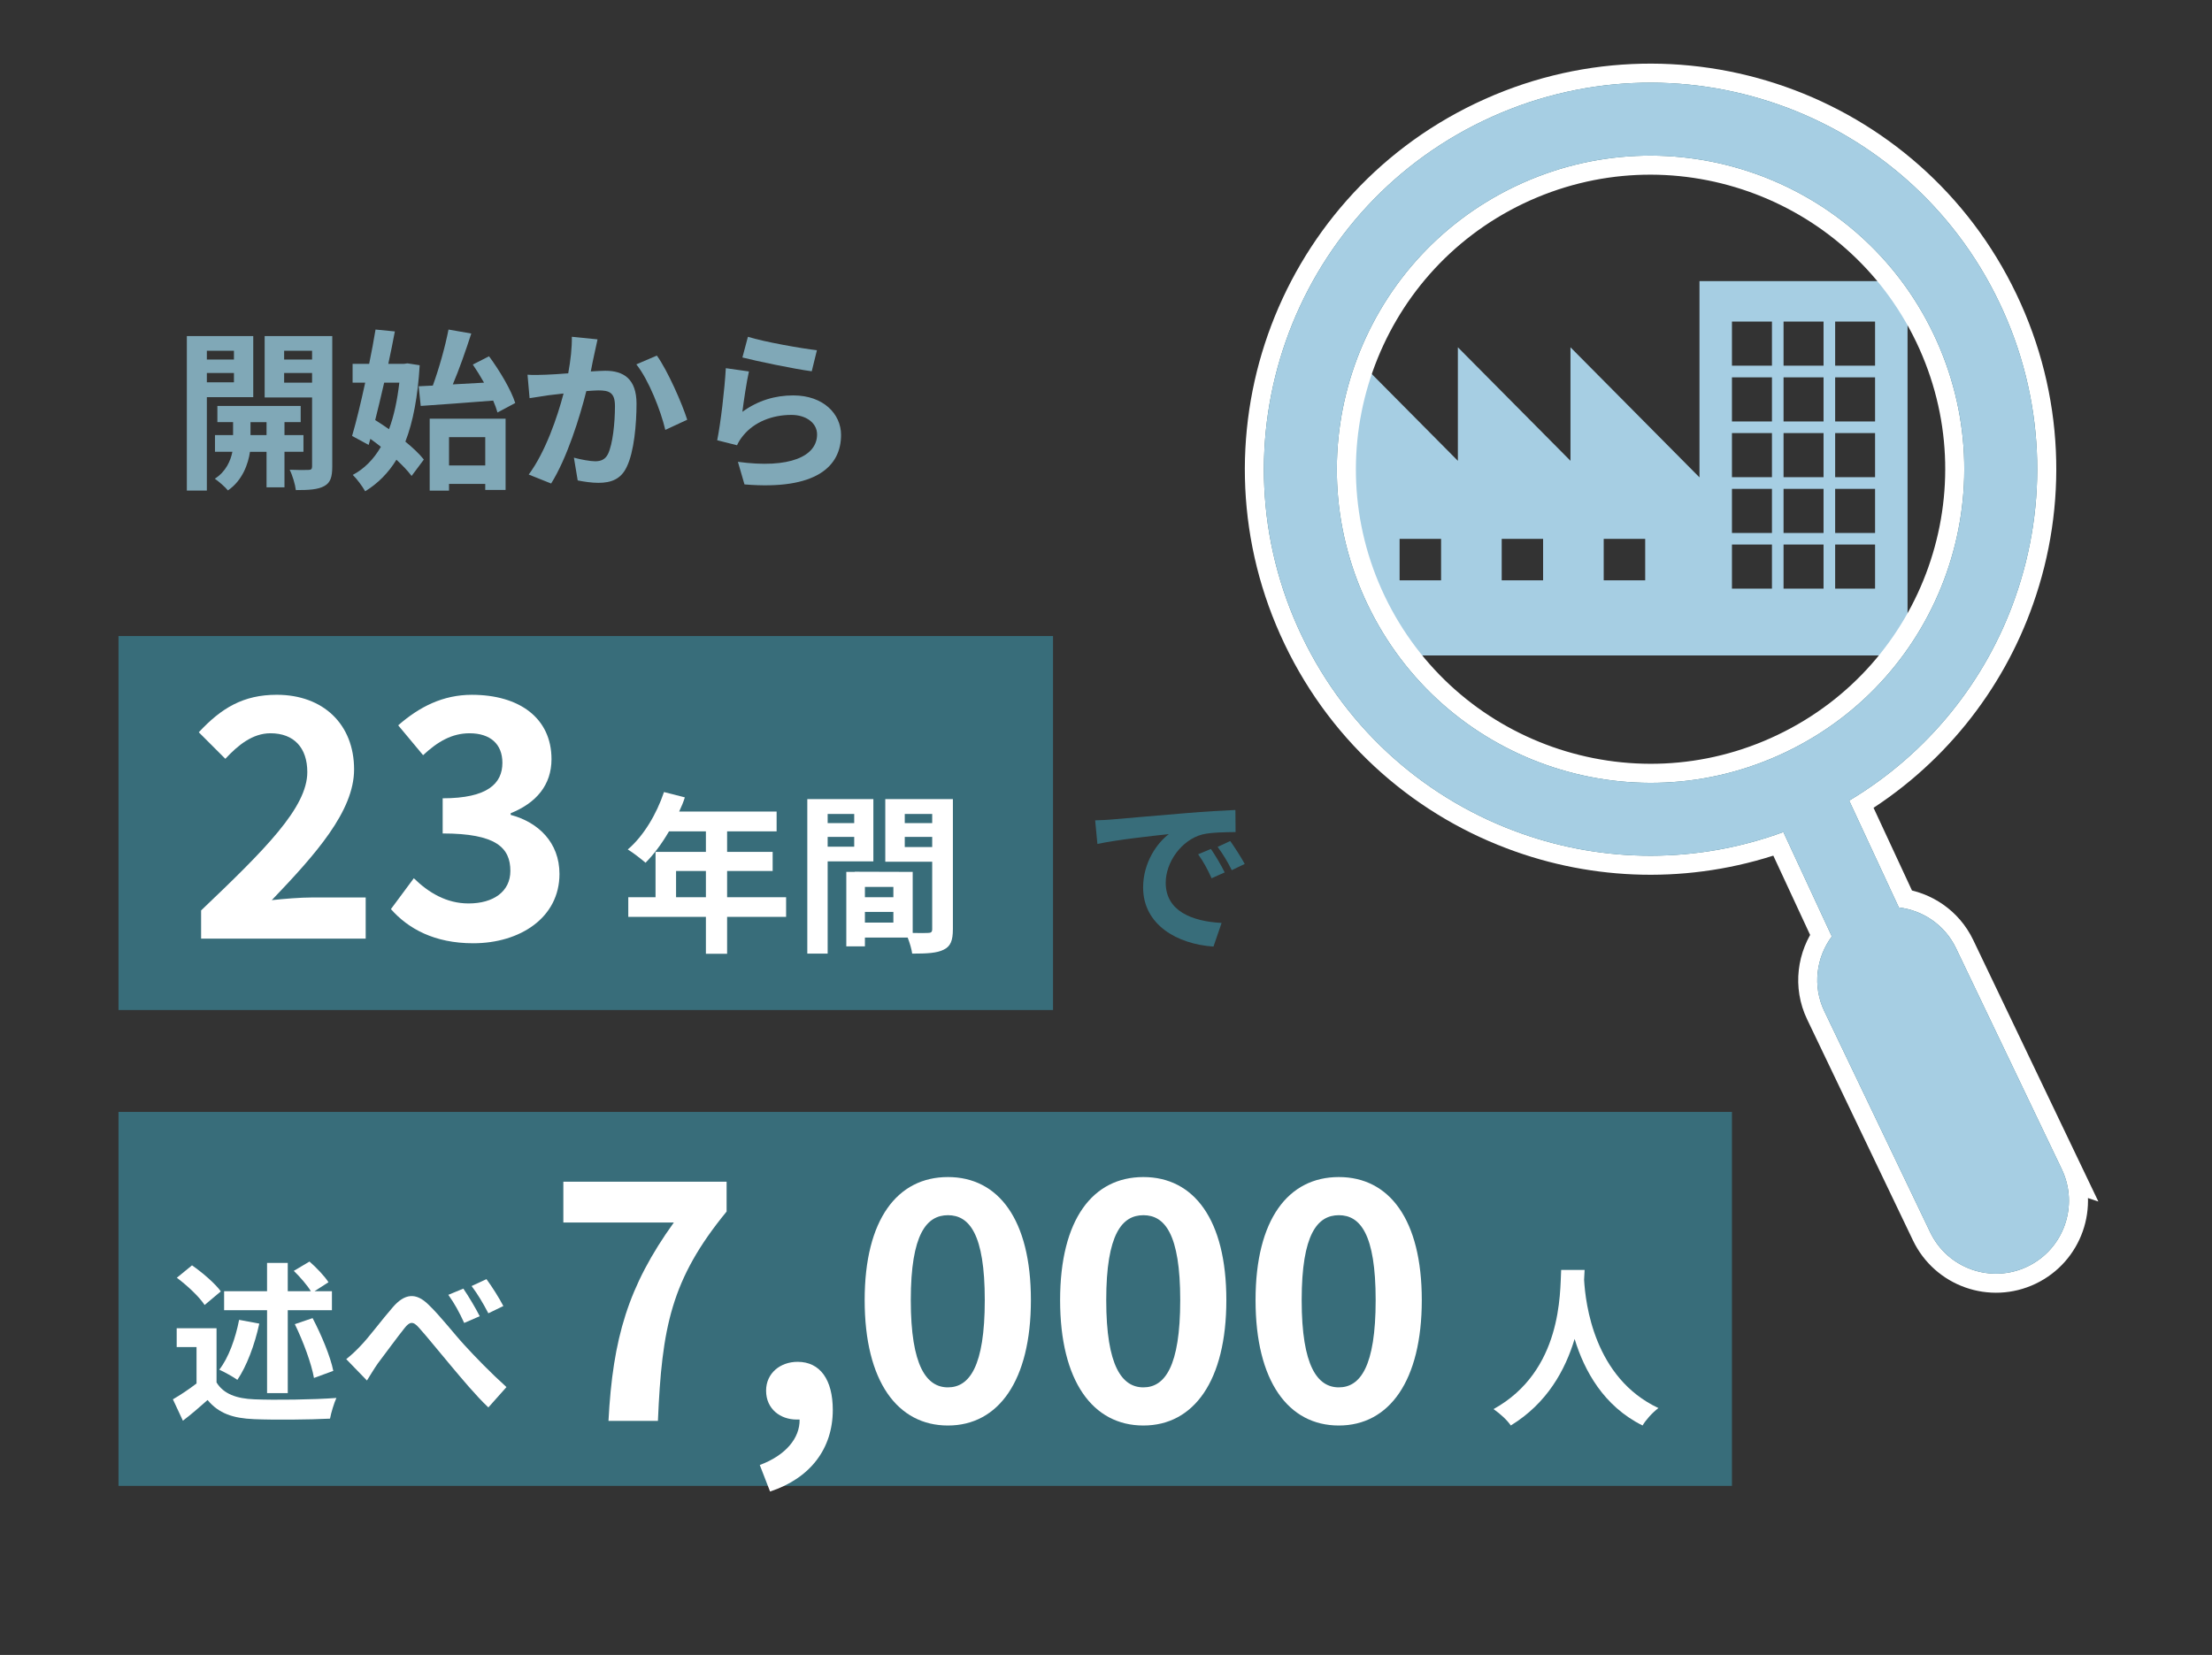<?xml version="1.0" encoding="UTF-8"?>
<svg id="a" data-name="レイヤー 1" xmlns="http://www.w3.org/2000/svg" viewBox="0 0 2057.23 1539.57">
  <rect x="0" y="0" width="2057.23" height="1539.57" fill="#333333" stroke="none"/>
  <g>
    <rect x="110.21" y="591.7" width="869.13" height="347.91" style="fill: #386d7a;"/>
    <g>
      <path d="m187.05,846.95c59.56-56.78,98.75-95.67,98.75-128.69,0-22.53-12.34-36.11-34.26-36.11-16.67,0-30.24,11.11-41.97,23.76l-24.69-24.69c20.99-22.53,41.35-34.87,72.52-34.87,43.21,0,71.91,27.47,71.91,69.44,0,38.88-35.8,79-76.54,121.59,11.42-1.23,26.54-2.47,37.34-2.47h49.99v38.27h-153.07v-26.23Z" style="fill: #fff;"/>
      <path d="m363.57,845.72l21.29-28.7c13.58,13.27,30.24,23.45,50.92,23.45,23.15,0,38.88-11.11,38.88-30.24,0-21.6-13.27-34.87-62.96-34.87v-32.71c41.97,0,55.55-13.89,55.55-33.02,0-17.28-11.11-27.47-30.55-27.47-16.36,0-29.63,7.72-43.21,20.37l-23.15-27.77c19.75-17.28,41.66-28.39,68.51-28.39,44.13,0,74.07,21.6,74.07,59.87,0,24.07-14.2,40.74-37.96,50.3v1.54c25.61,6.79,45.37,25.61,45.37,54.93,0,40.74-36.72,64.5-80.24,64.5-36.11,0-60.49-13.58-76.54-31.79Z" style="fill: #fff;"/>
      <path d="m731.1,852.97h-54.86v34.33h-19.73v-34.33h-72.19v-18.29h25.35v-42.19h46.84v-19.09h-34.33c-6.58,11.39-14.28,21.66-21.82,29.2-3.69-3.21-11.87-9.62-16.52-12.35,14.44-12.19,26.79-32.73,33.69-53.42l19.41,4.97c-1.44,4.49-3.21,8.82-5.29,13.15h90.63v18.45h-46.04v19.09h42.35v17.81h-42.35v24.38h54.86v18.29Zm-74.59-18.29v-24.38h-27.75v24.38h27.75Z" style="fill: #fff;"/>
      <path d="m769.75,801.32v85.82h-18.93v-143.73h61.44v57.91h-42.51Zm0-44.11v8.5h24.7v-8.5h-24.7Zm24.7,30.48v-9.14h-24.7v9.14h24.7Zm91.76,76.84c0,10.27-2.09,15.88-8.5,18.93-6.26,3.21-15.56,3.69-29.36,3.69-.48-4.01-2.25-9.95-4.17-14.92h-39.78v8.18h-17.32v-69.3h7.86v-.16l53.9.16v56.79c6.26.16,12.19.16,14.28,0,2.89,0,3.85-.96,3.85-3.53v-62.72h-43.63v-58.23h62.88v121.11Zm-55.34-39.46h-26.47v9.62h26.47v-9.62Zm0,33.21v-9.95h-26.47v9.95h26.47Zm10.59-101.06v8.5h25.51v-8.5h-25.51Zm25.51,30.8v-9.46h-25.51v9.46h25.51Z" style="fill: #fff;"/>
      <path d="m1034.26,762.34c13.48-1.12,39.94-3.53,69.3-5.93,16.52-1.44,34.01-2.41,45.4-2.89l.16,20.53c-8.66.16-22.46.16-30.96,2.25-19.41,5.13-34.01,25.83-34.01,44.92,0,26.47,24.7,35.93,51.97,37.38l-7.54,21.98c-33.69-2.25-65.45-20.21-65.45-55.02,0-23.1,12.99-41.39,23.9-49.57-15.08,1.6-47.8,5.13-66.41,9.14l-2.09-21.98c6.42-.16,12.67-.48,15.72-.8Zm104.75,49.25l-12.19,5.45c-4.01-8.82-7.38-15.08-12.51-22.3l11.87-4.97c4.01,5.77,9.79,15.56,12.83,21.82Zm18.61-7.86l-12.03,5.78c-4.33-8.66-8.02-14.6-13.15-21.66l11.71-5.45c4.01,5.61,10.11,15.08,13.48,21.33Z" style="fill: #386d7a;"/>
    </g>
  </g>
  <g>
    <path d="m1610.77,506.59h37.2v41.03h-37.2v-41.03h0Zm0-51.82h37.2v41.03h-37.2v-41.03h0Zm0-51.9h37.2v41.03h-37.2v-41.03h0Zm0-51.82h37.2v41.03h-37.2v-41.03h0Zm0-51.9h37.2v41.03h-37.2v-41.03h0Zm47.99,207.44h37.2v41.03h-37.2v-41.03h0Zm0-51.82h37.2v41.03h-37.2v-41.03h0Zm0-51.9h37.2v41.03h-37.2v-41.03h0Zm0-51.82h37.2v41.03h-37.2v-41.03h0Zm0-51.9h37.2v41.03h-37.2v-41.03h0Zm47.99,207.44h37.12v41.03h-37.12v-41.03h0Zm0-51.82h37.12v41.03h-37.12v-41.03h0Zm0-51.9h37.12v41.03h-37.12v-41.03h0Zm0-51.82h37.12v41.03h-37.12v-41.03h0Zm0-51.9h37.12v41.03h-37.12v-41.03h0Zm-176.67,240.72h-38.58v-38.58h38.58v38.58h0Zm-94.95,0h-38.49v-38.58h38.49v38.58h0Zm-94.87,0h-38.58v-38.58h38.58v38.58h0Zm240.34-95.74l-120-121.04v105.6l-104.73-105.6v105.6l-104.73-105.6v286.69h329.45s193.5,0,193.5,0v-348.28h-193.51v182.63h0Z" style="fill: #a6cee3;"/>
    <g>
      <path d="m1660.99,699.6c-72.7,34.82-152.4,36.82-222.93,11.99-70.48-24.88-131.22-76.41-166.13-149.17-34.76-72.71-36.77-152.39-11.99-222.84,24.92-70.53,76.42-131.34,149.16-166.2,72.76-34.74,152.44-36.76,222.99-11.91,70.46,24.87,131.27,76.43,166.08,149.09,34.79,72.78,36.85,152.41,11.98,222.95-24.85,70.47-76.43,131.28-149.15,166.08h0Zm256.56,388.16l-98.39-205.67c-10.42-21.73-30.9-35.24-53.18-37.9l-46.17-99.4c74-44.22,127.37-111.99,154.31-188.72,30.67-86.67,28.08-185.32-14.78-274.79-42.75-89.46-118.01-153.31-204.68-183.82-86.64-30.6-185.35-28.09-274.81,14.75-89.53,42.79-153.32,118.09-183.89,204.8-30.55,86.65-28.04,185.28,14.82,274.69,42.78,89.52,118.09,153.4,204.72,183.86,76.52,27.07,162.43,28.14,243.09-1.51l45.07,97.11c-14.48,19.55-18.22,46.1-6.98,69.53l98.42,205.59c16.21,33.86,56.74,48.15,90.55,31.93,33.77-16.19,48.04-56.66,31.89-90.45h0Z" style="fill: none; stroke: #fff; stroke-width: 35.44px;"/>
      <path d="m1660.99,699.6c-72.7,34.82-152.4,36.82-222.93,11.99-70.48-24.88-131.22-76.41-166.13-149.17-34.76-72.71-36.77-152.39-11.99-222.84,24.92-70.53,76.42-131.34,149.16-166.2,72.76-34.74,152.44-36.76,222.99-11.91,70.46,24.87,131.27,76.43,166.08,149.09,34.79,72.78,36.85,152.41,11.98,222.95-24.85,70.47-76.43,131.28-149.15,166.08h0Zm256.56,388.16l-98.39-205.67c-10.42-21.73-30.9-35.24-53.18-37.9l-46.17-99.4c74-44.22,127.37-111.99,154.31-188.72,30.67-86.67,28.08-185.32-14.78-274.79-42.75-89.46-118.01-153.31-204.68-183.82-86.64-30.6-185.35-28.09-274.81,14.75-89.53,42.79-153.32,118.09-183.89,204.8-30.55,86.65-28.04,185.28,14.82,274.69,42.78,89.52,118.09,153.4,204.72,183.86,76.52,27.07,162.43,28.14,243.09-1.51l45.07,97.11c-14.48,19.55-18.22,46.1-6.98,69.53l98.42,205.59c16.21,33.86,56.74,48.15,90.55,31.93,33.77-16.19,48.04-56.66,31.89-90.45h0Z" style="fill: #386d7a;"/>
      <path d="m1660.99,699.6c-72.7,34.82-152.4,36.82-222.93,11.99-70.48-24.88-131.22-76.41-166.13-149.17-34.76-72.71-36.77-152.39-11.99-222.84,24.92-70.53,76.42-131.34,149.16-166.2,72.76-34.74,152.44-36.76,222.99-11.91,70.46,24.87,131.27,76.43,166.08,149.09,34.79,72.78,36.85,152.41,11.98,222.95-24.85,70.47-76.43,131.28-149.15,166.08h0Zm256.56,388.16l-98.39-205.67c-10.42-21.73-30.9-35.24-53.18-37.9l-46.17-99.4c74-44.22,127.37-111.99,154.31-188.72,30.67-86.67,28.08-185.32-14.78-274.79-42.75-89.46-118.01-153.31-204.68-183.82-86.64-30.6-185.35-28.09-274.81,14.75-89.53,42.79-153.32,118.09-183.89,204.8-30.55,86.65-28.04,185.28,14.82,274.69,42.78,89.52,118.09,153.4,204.72,183.86,76.52,27.07,162.43,28.14,243.09-1.51l45.07,97.11c-14.48,19.55-18.22,46.1-6.98,69.53l98.42,205.59c16.21,33.86,56.74,48.15,90.55,31.93,33.77-16.19,48.04-56.66,31.89-90.45h0Z" style="fill: #a6cee3;"/>
    </g>
  </g>
  <rect x="110.21" y="1034.39" width="1500.56" height="347.91" style="fill: #386d7a;"/>
  <g>
    <path d="m201.37,1286.06c6.58,10.75,18.61,15.08,35.29,15.72,18.77.8,54.86.32,76.2-1.28-2.08,4.49-4.97,13.8-5.93,19.25-19.25.96-51.49,1.28-70.58.48-19.73-.8-32.89-5.29-43.31-17.81-7.06,6.26-14.12,12.51-22.94,19.25l-9.3-19.89c6.9-4.01,14.92-9.3,21.98-14.76v-33.85h-18.45v-17.49h37.06v50.37Zm-11.07-72.03c-4.97-7.7-16.36-18.29-25.83-25.35l14.12-11.55c9.62,6.74,21.33,16.68,26.79,24.22l-15.08,12.67Zm50.85,17.33c-4.33,20.05-11.87,39.78-20.37,52.29-3.85-2.73-12.19-7.38-16.84-9.46,8.66-11.07,15.08-29.04,18.45-46.36l18.77,3.53Zm7.22-12.51h-39.94v-17.65h39.94v-26.31h19.25v26.31h21.5c-3.53-5.78-10.11-13.31-15.88-18.93l14.6-8.66c6.26,5.45,14.12,13.64,17.65,19.25l-12.99,8.34h16.2v17.65h-41.07v77.16h-19.25v-77.16Zm42.35,7.38c8.18,15.56,16.68,35.93,19.25,49.09l-17.97,6.58c-2.25-12.99-9.95-34.01-17.81-50.05l16.52-5.62Z" style="fill: #fff;"/>
    <path d="m335.47,1251.89c7.54-7.7,19.73-24.22,29.84-35.77,11.07-12.83,21.5-13.96,33.21-2.41,11.07,10.59,23.74,27.11,33.21,37.38,10.27,11.23,24.06,25.51,39.3,39.3l-16.84,18.93c-11.55-10.91-24.86-26.95-34.97-38.98-9.95-11.71-21.98-26.79-29.68-35.29-5.45-6.26-8.66-5.45-13.31.48-6.42,8.02-17.97,23.74-24.86,32.88-3.69,5.29-7.38,11.55-10.11,15.88l-19.25-19.89c4.81-3.85,8.66-7.38,13.47-12.51Zm110.69-27.43l-14.44,6.26c-4.65-10.11-8.82-17.81-14.76-26.15l13.96-5.78c4.65,6.74,11.55,18.29,15.24,25.67Zm21.98-9.46l-13.96,6.74c-5.29-10.11-9.62-17.33-15.56-25.35l13.8-6.42c4.81,6.42,12.03,17.81,15.72,25.03Z" style="fill: #fff;"/>
  </g>
  <g>
    <path d="m192.38,369.45v86.95h-18.61v-143.73h61.76v56.79h-43.15Zm0-43.15v8.18h25.19v-8.18h-25.19Zm25.19,29.36v-8.66h-25.19v8.66h25.19Zm47,64.65v33.05h-16.68v-33.05h-15.4c-1.6,11.07-6.9,26.63-20.53,35.93-2.73-3.37-8.5-8.34-12.19-10.91,10.27-6.42,14.76-16.84,16.36-25.03h-16.2v-15.56h16.84v-12.03h-14.6v-15.08h77.48v15.08h-15.08v12.03h17.65v15.56h-17.65Zm-16.68-15.56v-12.03h-14.92v12.03h14.92Zm61.12,29.36c0,9.79-1.76,15.08-7.54,18.13-5.78,3.21-14.12,3.69-26.31,3.69-.64-5.29-3.21-13.96-5.77-18.93,7.22.32,15.08.32,17.49.16,2.57,0,3.37-.96,3.37-3.21v-64.17h-44.11v-57.11h62.88v121.43Zm-44.76-107.8v8.18h25.99v-8.18h-25.99Zm25.99,29.68v-8.98h-25.99v8.98h25.99Z" style="fill: #80a8b7;"/>
    <path d="m390.33,339.78c-1.76,29.2-6.1,52.46-13.31,71.06,7.06,5.77,13.15,11.55,17.17,16.68l-11.39,15.24c-3.37-4.49-8.34-9.79-14.12-15.08-7.54,12.35-17.17,21.98-29.04,29.36-2.73-4.81-7.86-11.71-11.55-15.24,10.59-5.61,19.41-14.44,26.15-26.15-3.21-2.57-6.58-5.13-9.79-7.38l-1.6,5.62-15.4-8.34c3.85-13.15,8.18-30.96,12.19-49.57h-11.71v-17.49h15.4c2.25-11.07,4.33-21.98,5.93-31.92l17.97,1.76c-1.76,9.46-3.85,19.73-6.1,30.16h14.6l3.21-.48,11.39,1.76Zm-33.04,16.2c-2.73,12.03-5.62,23.9-8.34,34.81,4.17,2.57,8.5,5.46,12.83,8.5,4.65-12.35,7.7-26.95,9.62-43.31h-14.12Zm45.24,2.73c5.77-15.72,11.55-36.41,14.6-52.13l21.17,3.69c-5.13,15.88-11.23,33.37-17.17,47.32,9.3-.48,19.09-1.12,29.04-1.6-3.37-5.94-6.9-11.71-10.43-16.84l15.08-7.7c9.95,13.47,20.53,31.28,24.38,43.47l-16.52,8.82c-.96-3.37-2.25-7.06-4.01-11.07-23.9,1.93-49.09,3.69-67.38,4.97l-1.92-18.29,13.15-.64Zm-2.89,30.8h70.58v66.25h-18.93v-5.61h-33.69v6.26h-17.97v-66.89Zm17.97,17.17v26.31h33.69v-26.31h-33.69Z" style="fill: #80a8b7;"/>
    <path d="m552.83,329.03c-1.12,4.81-2.25,10.75-3.37,16.52,5.29-.32,10.11-.64,13.48-.64,17,0,29.04,7.54,29.04,30.64,0,18.93-2.25,44.92-9.14,58.87-5.29,11.23-14.28,14.76-26.31,14.76-6.26,0-13.8-1.12-19.25-2.25l-3.53-21.17c6.26,1.76,15.4,3.37,19.73,3.37,5.29,0,9.46-1.6,12.03-6.9,4.33-9.14,6.42-28.55,6.42-44.44,0-12.83-5.45-14.6-15.56-14.6-2.57,0-6.58.32-11.07.64-6.1,24.38-17.97,62.4-32.72,85.98l-20.85-8.34c15.56-21.01,26.63-53.42,32.4-75.39-5.77.64-10.75,1.28-13.79,1.6-4.49.8-12.99,1.92-17.81,2.73l-1.92-21.82c5.77.48,11.23.16,17.16,0,4.97-.16,12.51-.64,20.69-1.28,2.25-12.19,3.53-23.9,3.37-34.01l23.9,2.41c-.96,4.17-2.09,9.3-2.89,13.31Zm86.3,61.44l-20.37,9.46c-4.17-17.81-15.56-46.84-26.95-60.96l19.09-8.18c9.95,13.8,23.42,44.44,28.23,59.67Z" style="fill: #80a8b7;"/>
    <path d="m690.46,383.09c14.6-10.59,30.48-15.24,47.32-15.24,28.07,0,44.43,17.33,44.43,36.74,0,29.2-23.1,51.65-89.83,46.04l-6.1-21.01c48.12,6.58,73.63-5.13,73.63-25.51,0-10.43-9.95-18.13-23.9-18.13-18.13,0-34.49,6.74-44.6,18.93-2.89,3.53-4.49,6.1-5.94,9.3l-18.45-4.65c3.21-15.72,6.9-47.16,8.02-67.05l21.5,3.05c-2.08,8.82-4.97,28.39-6.1,37.54Zm69.3-57.27l-4.81,19.57c-16.2-2.08-51.97-9.62-64.49-12.83l5.13-19.25c15.24,4.81,50.21,10.91,64.17,12.51Z" style="fill: #80a8b7;"/>
  </g>
  <g>
    <path d="m626.7,1137.28h-102.77v-37.96h151.84v27.77c-51.85,63.26-60.18,108.01-63.88,194.73h-45.98c4.01-76.84,18.21-125.29,60.8-184.55Z" style="fill: #fff;"/>
    <path d="m706.63,1362.87c24.07-8.95,37.34-25,37.03-42.28h-2.78c-14.81,0-28.39-9.57-28.39-26.85,0-16.36,13.27-26.85,29.32-26.85,20.98,0,32.71,16.67,32.71,44.75,0,36.11-20.98,63.57-58.33,75.92l-9.57-24.69Z" style="fill: #fff;"/>
    <path d="m804.16,1209.49c0-75.3,30.55-114.49,77.46-114.49s77.15,39.5,77.15,114.49-30.24,116.65-77.15,116.65-77.46-41.04-77.46-116.65Zm111.71,0c0-61.72-14.5-79-34.25-79s-34.56,17.28-34.56,79,14.81,81.16,34.56,81.16,34.25-19.13,34.25-81.16Z" style="fill: #fff;"/>
    <path d="m985.93,1209.49c0-75.3,30.55-114.49,77.46-114.49s77.15,39.5,77.15,114.49-30.24,116.65-77.15,116.65-77.46-41.04-77.46-116.65Zm111.72,0c0-61.72-14.5-79-34.26-79s-34.56,17.28-34.56,79,14.81,81.16,34.56,81.16,34.26-19.13,34.26-81.16Z" style="fill: #fff;"/>
    <path d="m1167.7,1209.49c0-75.3,30.55-114.49,77.46-114.49s77.15,39.5,77.15,114.49-30.24,116.65-77.15,116.65-77.46-41.04-77.46-116.65Zm111.71,0c0-61.72-14.5-79-34.25-79s-34.56,17.28-34.56,79,14.81,81.16,34.56,81.16,34.25-19.13,34.25-81.16Z" style="fill: #fff;"/>
  </g>
  <path d="m1473.74,1181.42c-.16,2.57-.32,5.78-.48,9.14,1.28,22.14,9.3,91.28,69.14,119.35-5.94,4.49-11.71,11.07-14.76,16.2-36.25-17.97-54.22-51.01-63.2-80.53-8.66,28.88-25.51,59.83-59.35,80.53-3.37-4.97-9.62-10.75-16.04-15.24,64.01-35.45,61.76-108.28,62.88-129.46h21.82Z" style="fill: #fff;"/>
</svg>